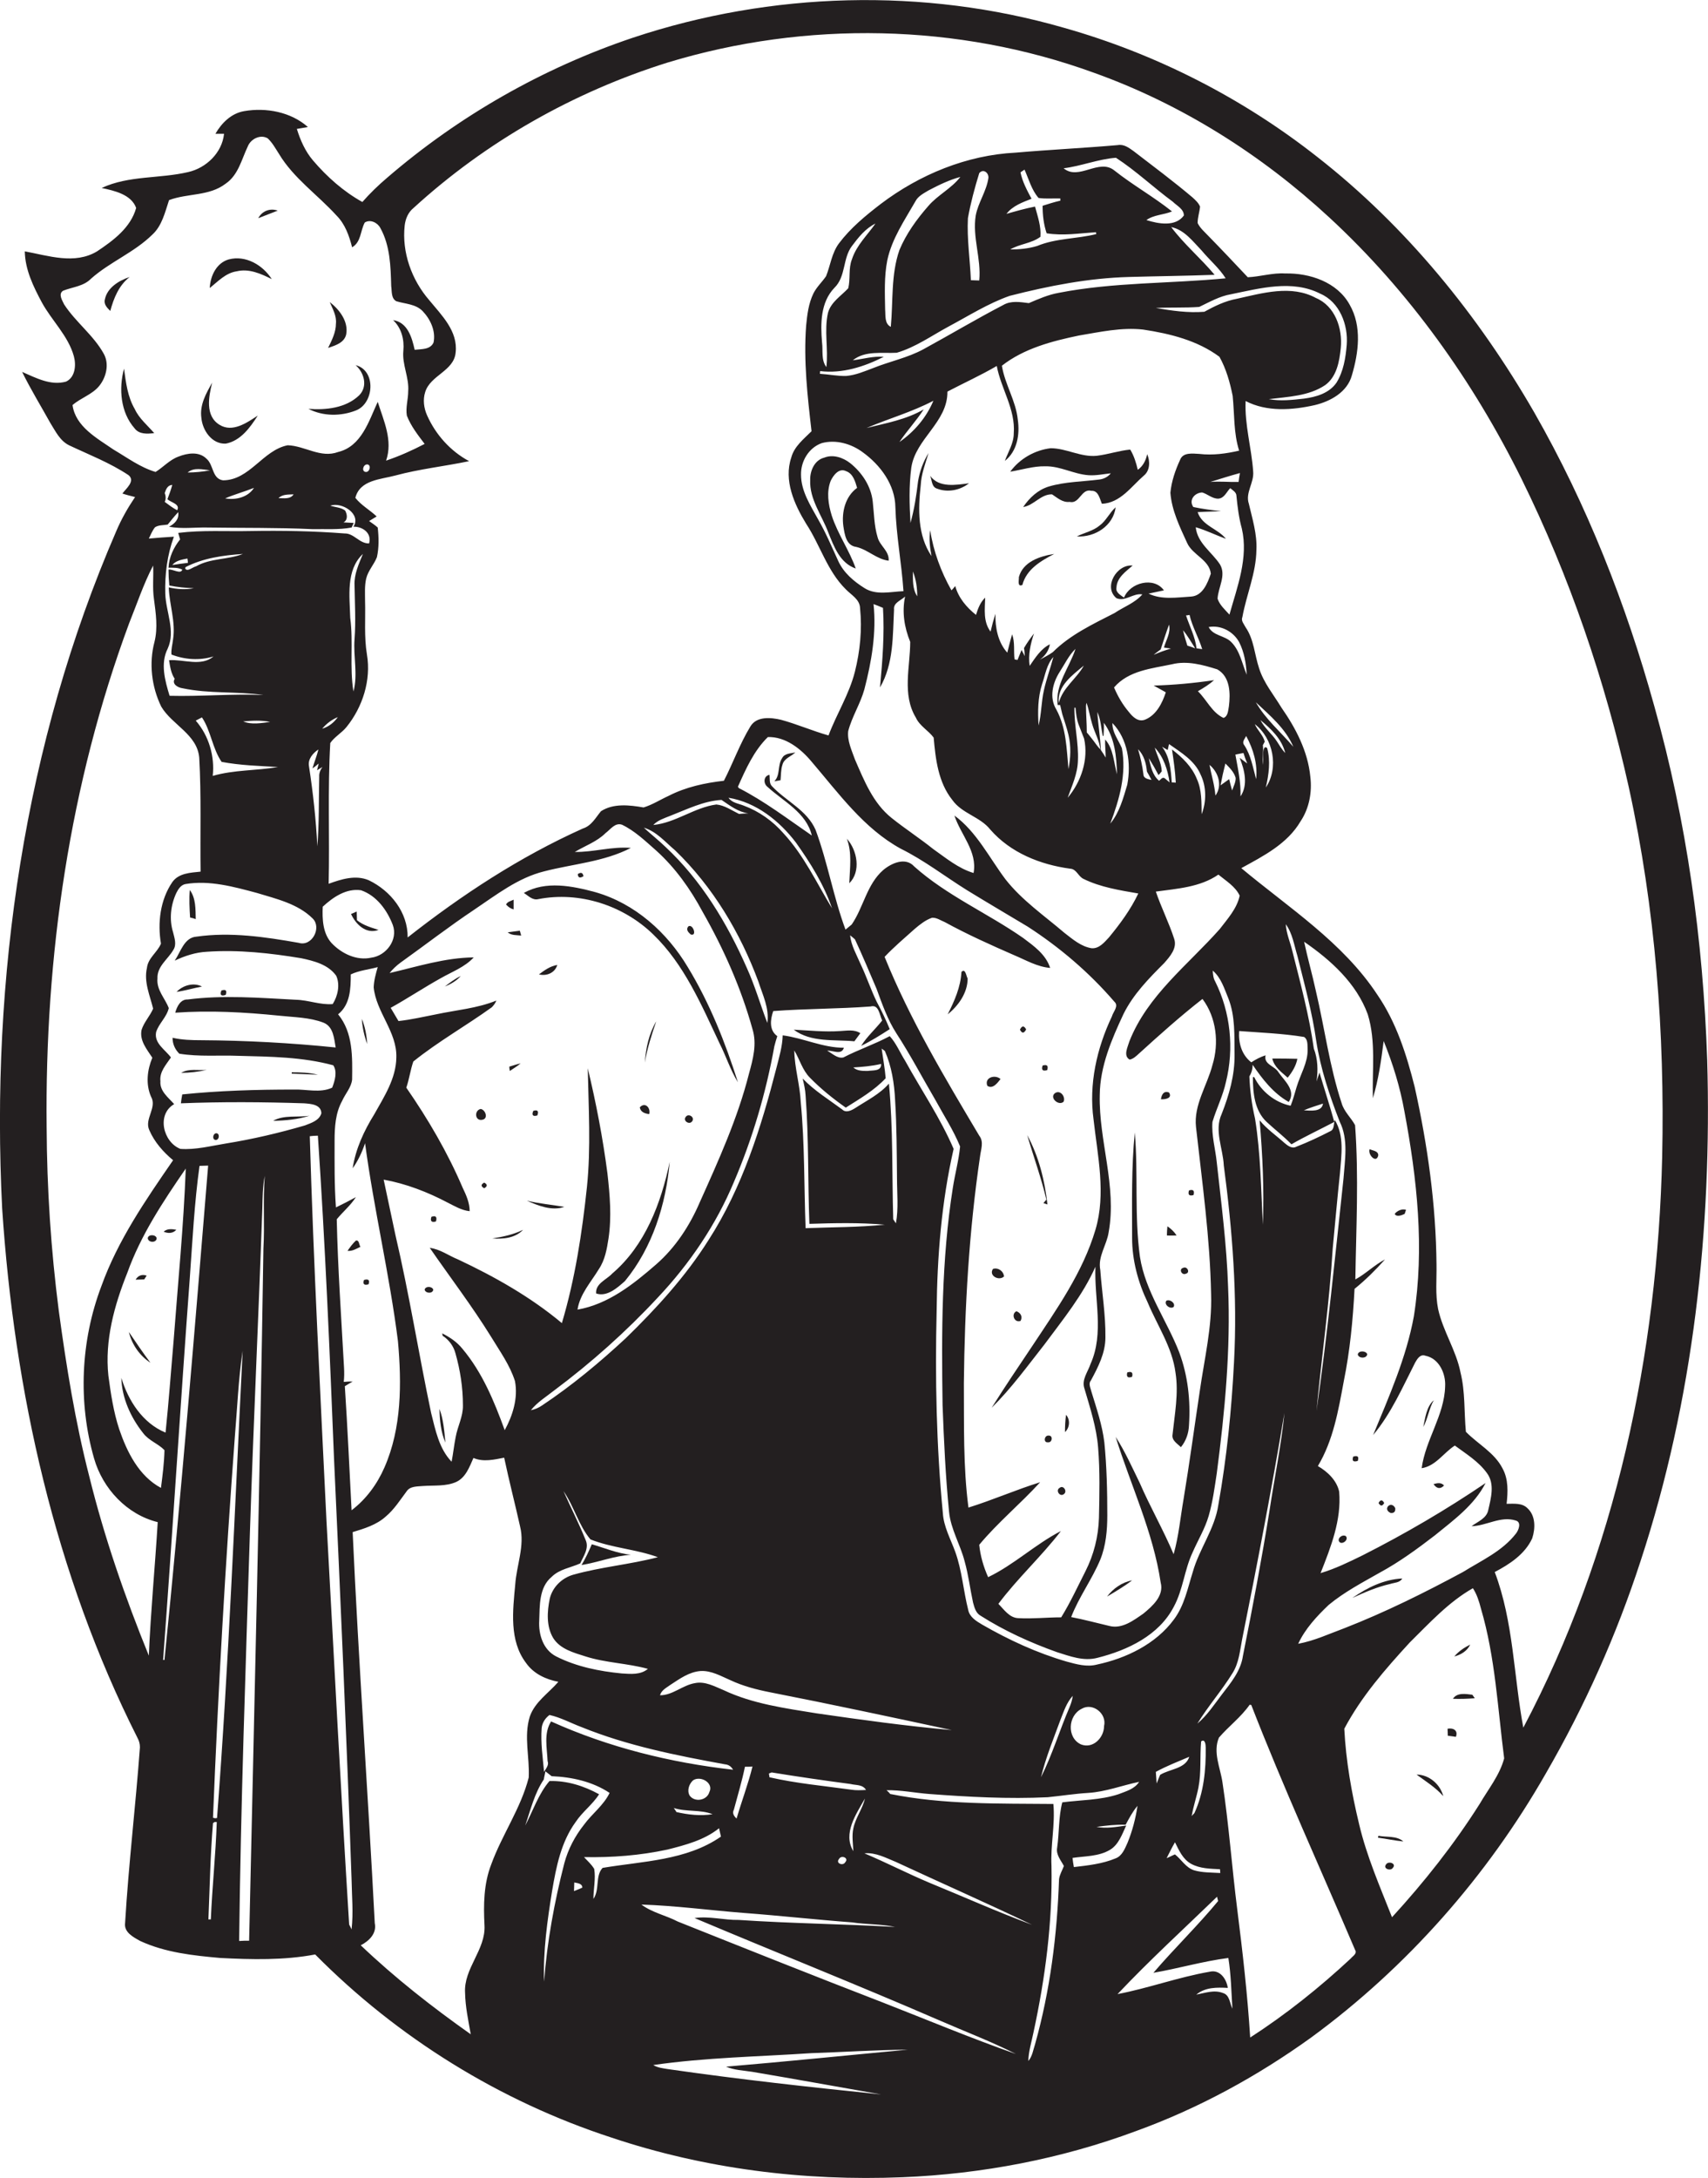 <?xml version="1.0" encoding="utf-8"?>
<!-- Generator: Adobe Illustrator 19.2.0, SVG Export Plug-In . SVG Version: 6.00 Build 0)  -->
<svg version="1.1" id="Layer_1" xmlns="http://www.w3.org/2000/svg" xmlns:xlink="http://www.w3.org/1999/xlink" x="0px" y="0px"
	 viewBox="0 0 633.5 807.6" enable-background="new 0 0 633.5 807.6" xml:space="preserve">
<g>
	<path fill="#231F20" d="M633.2,393c-1.5-44.3-7.6-88.5-19.6-131.1c-10.5-37.9-25-74.8-44.5-108.9c-20.8-36.1-47.6-69.1-80.5-94.8
		c-27.8-21.9-60-38.3-94-47.9C342.6-4.7,286-3.1,234.7,14c-33.3,11.2-64.4,28.9-91.1,51.9c-3.3,2.8-6.4,5.8-9.2,9
		c-7-3.9-13.1-9.3-18.3-15.4c-2.9-3.4-4.7-7.5-6-11.7c1.4-0.2,2.8-0.5,4.1-0.7c-6.3-5.6-15.5-7.3-23.6-5.9
		c-4.8,0.8-8.4,4.4-10.7,8.4c1.1,0,2.1,0,3.2,0c-0.7,7-6.6,12.7-13.3,14.2c-10.6,2.5-22,1.2-32.1,5.9c4.7,1,11,2.4,12.8,7.4
		c-2,7.3-8.5,12.1-14.5,16.1c-8.3,5-18.1,1.6-26.8,0c0.1,6.8,3.2,13.1,6.3,18.9c3.7,6.8,9.8,12.4,11.9,20c0.9,3.3,0.5,7.8-2.9,9.4
		c-5.7,1.6-11.2-1.4-16.3-3.6c3.2,6.5,7,12.7,10.5,19c1.9,3,3.5,6.5,6.9,8.2c7.4,3.5,15.2,6.5,22.1,11.1c2.6,2.2-1,5-2.3,6.8
		c1.5,0.5,3.1,0.9,4.7,1.3c-2.7,4-5.1,8.2-7,12.7C9,275.7-3.5,362.7,0.8,448.1C5.3,515.8,20.3,583.6,51,644.4
		c0.6,1.1,0.9,2.2,0.9,3.5c-1.6,21.7-4.2,43.3-5.5,65.1c-0.5,3.5,3.1,5.3,5.6,6.7c9.3,4.3,19.6,5.4,29.7,6.3
		c11.7,0.6,23.6,0.9,35.2-1.3c30.6,30.9,68.5,54.4,109.9,67.9c34.6,11.6,71.5,16.2,107.9,14.7c29.5-1.2,58.9-6.8,86.6-17.1
		c23.2-8.4,45-20.3,65-34.7c35.5-26,65.3-59.8,87.1-98c14.4-24.9,26.2-51.3,35.1-78.7C628.1,519.2,635,455.7,633.2,393z M42.1,166.7
		c-6.1-4.2-14.1-8.5-15.2-16.5c3.1-2.7,7.3-3.9,9.9-7.1c2.6-3.2,3.8-8.1,1.7-11.9c-3.8-6.9-10.4-11.7-14.7-18.3
		c-0.7-1.5-2.3-3.9-0.4-5.1c3.5-1.4,7.6-1.6,10.4-4.5c7-6.2,16-9.7,22.7-16.3c3.6-3.3,4.7-8.3,6.2-12.8c6.9-2.6,14.9-1.4,21-6.1
		c4.7-3.2,5.9-9,8.2-13.8c1.1-2.8,4.7-4.6,7.4-3c1.8,1.7,2.9,3.8,4.2,5.8c5.4,9,14.3,15.1,21.3,22.8c3.2,3.2,4.7,7.5,5.8,11.8
		c3.4-2,3-6.1,4.7-9.2c2.1-1.3,4.8,0.1,5.8,2.1c3.6,6.5,3.8,14.2,4,21.5c0.3,1.9-0.1,4.5,1.9,5.6c3.3,1,7.1,1,9.7,3.6
		c2.9,3,5,7.4,4.1,11.7c-1.2,2.7-4.5,2.4-7,2.7c-1-4.5-2.6-10.2-8-11c3.1,2.9,4.2,7.2,3.8,11.4c-0.5,5.1,2.2,9.9,1.8,15
		c0,3-1,6-0.5,9c1.5,3.9,4.1,7.2,6.6,10.5c-4.6,2.4-9.3,4.5-14.3,6.2c2.6-7.5-0.9-14.8-3.1-21.8c-3.3,7.1-6,16.5-14.7,18.6
		c-6.5,2.4-12.3-2.3-18.7-2.5c-9.2,1.8-14.1,13-24,13c-4.1-0.6-3.4-5.7-6.1-8c-2.8-2.8-7.1-2.1-10.4-0.8c-3.3,1.2-5.6,3.9-8.5,5.7
		C52,173.3,47.2,169.7,42.1,166.7z M135.8,175c-1.8,0-1.2-2.7,0.3-2.8C137.8,172.2,137.2,175,135.8,175z M136.9,201.5
		c-3.6,0.1-5.6-3.8-9.1-3.7c-11.6-0.9-23.3-1.1-34.9-0.9c-8.9,0.2-17.9-0.4-26.8,0.7c0.2,0.6,0.5,1.8,0.7,2.4
		c-2.4,3-4.1,6.6-4.3,10.5c1.7,0,3.5-0.1,5.1,0.7c-0.5,1.9-3.6-0.3-5.1,0c0,2,0.1,3.9,0.3,5.9c3,0.6,6,0.9,9.1,1
		c-3,0.6-6.2,0.4-9.3-0.3c0.2,6.4,2.6,12.7,1.6,19.2c-0.2,1.9-0.8,3.8-0.6,5.7c4.9,1.9,10.5,2.3,15.6,0.7c-4.6,3.9-11.1,1-16.5,1.4
		c0.4,2.4,0.7,4.8,2.1,6.9c-1.2,2,1.3,3.3,2.9,3.5c9.9,2.1,20.1,1.1,30,2.5c-11.6-0.5-23.2,0.6-34.8,0.3c-1.7-5.6-3.5-12-0.7-17.5
		c3-6.6-0.7-13.6-0.9-20.4c-0.2-7.1,0.7-14.3,3.2-21.1c-3.1,0.2-6.2,0.4-9.3,0.7c0.7-1.4,1.3-3,2.3-4.2c1.4-0.9,3.2-0.7,4.7-1
		c1.3-1.6,2.5-3.1,3.9-4.6c0.4,2.6-1.3,4.3-3.4,5.4c4.7,0.9,9.5,0.2,14.2,0.3c13,0.2,26,0,39,0.6c4.8-0.1,9.7,0.3,14.5-0.6l0.8-1.7
		c-1.3-0.1-2.5-0.1-3.8-0.2c1.7-0.9,1.4-3,0.6-4.4c-1.6-1.2-3.7-1.2-5.5-1.8c4.3-1.5,11.6,3.1,8.6,7.8
		C134.4,195.2,138,197.6,136.9,201.5z M131.5,237c-0.5,6.5,1.3,13-0.4,19.4c-1.5-9,0-18.3-1.2-27.3c-0.2-7.9-1.7-17.7,4.7-23.7
		c-1.5,3.7-3.3,7.5-3.1,11.6C131.6,223.6,132,230.3,131.5,237z M213.2,315.9c3.8-2.3,8.2-3.8,11.4-7c1.8-1.3,3.5-4,6.1-3.1
		c4.8,2.3,8.7,6.1,12.7,9.6c7.1,6.4,12.7,14.3,17.2,22.7c7.8,13.7,14.3,28.3,18.5,43.5c1.7,5.5,0.2,11.1-1.3,16.5
		c-4.2,16.6-11.3,32.2-18.3,47.8c-3.7,8.6-9,16.7-16.1,22.9c-8.5,7.4-17.8,14.8-29.2,16.8c0.9-5.8,5-10.2,7.9-15
		c2.3-3.4,3-7.5,3.6-11.4c1.2-8,0.5-16.1-0.4-24.1c-1.7-13.1-4.2-26.1-7.3-39c0.3,14.7,1.2,29.4-0.3,44c-1.8,17-4.4,34.1-9.3,50.5
		c-11.6-9.7-24.9-17.2-38.5-23.6c-3.5-1.4-6.6-3.8-10.5-4.3c7.6,11,15.7,21.6,22.7,32.9c3.2,5.3,7,10.5,8.9,16.5
		c1.2,6.3-0.8,12.7-3.8,18.2c-3.9-10.7-8.3-21.4-15.7-30.2c-2-2.5-4.7-4.3-7.5-5.7c0.1,0.2,0.1,0.7,0.2,0.9c2.3,1.5,4,3.8,4.7,6.4
		c1.8,6.3,2.8,12.8,2.8,19.4c0.1,4.1-2,7.8-2.7,11.8c-0.6,3-0.9,6-1.5,9.1c-4.7-4.9-6-11.8-7.6-18.1c-4.6-21.9-8.1-44-13.2-65.8
		c-1.5-6.9-2.9-13.8-4.4-20.7c8.3,1.5,16.3,4.6,23.7,8.5c2.6,1.3,5.2,2.9,8.2,3.2c0-3.1-1.3-6-2.6-8.7
		c-5.6-13.1-12.8-25.4-20.9-37.1c1.1-3.2,1.5-6.5,2.6-9.7c9.2-7.4,19.5-13.2,29.1-20.1c0.7-0.7,1.3-1.5,1.7-2.5
		c-7.1,2.9-14.8,3.5-22.3,5.1c-4.7,0.9-9.3,2-14,2.5c-1-1.6-1.9-3.3-2.9-4.9c6.3-3.5,12.3-7.5,18.6-11c4.2-2.4,8.9-4.1,12.2-7.7
		c-10.6,0.1-20.9,3.4-31.2,5.8c1.2-1.5,2.6-2.8,4.1-3.9c9.1-6.5,18-13.4,27.3-19.6c8.2-5.5,16.2-11.8,25.9-14.2
		c10.8-2.8,22.1-3.5,32.2-8.7C227,313.8,220.2,316,213.2,315.9z M306.5,136.1c-2-2.6-1.2-6.1-1.6-9.1c-0.6-7-0.6-14.9,4.6-20.3
		c4.3-4.2,3-10.9,6.5-15.5c2.4-3.2,5-6.5,8.7-8.3c-3,4.3-7,8-8.7,13.2c-1.4,3.5-0.5,7.3-1.4,10.8c-2.7,2.9-6.4,5.1-7.5,9.1
		C305.6,122.6,307.3,129.4,306.5,136.1z M327.8,132.3c-3.9-0.3-7.6,0.8-11.5,1.3c4.6-3.7,10.9-2.5,16.3-2.8c6.9-2,12.9-6.3,19.2-9.7
		c7.5-4,14.7-8.6,22.7-11.4c14.5-3.7,29.3-6.6,44.3-7c10.6-0.3,21.1-0.4,31.7-0.8c-5.1-6.1-11.3-11.3-16.1-17.7
		c4.9,1,8,5.3,11.3,8.7c2.9,3.5,6.5,6.5,8.9,10.3c-20.7,2-41.6,1.4-62,5.4c-3.9,0.7-7.5,2.3-11,3.8c-3.2-0.4-6.6-1-9.5,0.7
		c-10,5.2-19.7,11-29.6,16.4c-5.9,3.2-12.5,4.5-18.7,7c-3.2,1.2-6.4,2.6-9.9,2.9c-3.3,0.1-6.5-0.6-9.8-0.8l0.1-1
		C312.4,138.6,320.5,136,327.8,132.3z M329.1,96.5c1.7-8,6.4-14.8,10.4-21.8c1-2,3.1-3,4.9-4.1c3.8-2,7.7-3.9,11.8-5
		c-3.3,4.3-8.4,6.7-11.9,10.8c-4.3,4.9-8.2,10.3-10.7,16.3c-3.2,9.2-2.3,19-3.2,28.5c-2.4-1.2-1.9-4.2-2.1-6.4
		C328.2,108.8,327.9,102.6,329.1,96.5z M363.2,104c-0.8,0-2.4-0.1-3.1-0.1c-0.3-7.6-1.5-15.3-1.1-23c1-5.6,2.5-11.2,4.2-16.7
		c1.5-1.8,3.6-0.1,3.4,1.8c-0.7,4.9-3.8,9.1-4.7,13.9C360.6,88,364,95.9,363.2,104z M378.5,63.9c0.4-0.3,1.1-0.7,1.5-1
		c1.6,3.6,2.6,7.5,5.2,10.5c2.7,0.4,5.4,0.1,8.1,0.2v0.8c-2.2,0.5-4.4,1.2-6.6,1.9c0,3.5,0.4,6.9,1.5,10.2c6.1,1,12.2,0,18.3-0.4
		l0.1,0.7c-7.2,1.8-14.9,1.5-21.9,4.4c-3.3,1-6.7,1.3-10,1.3c3.5-2.1,7.9-2.2,11.2-4.7c0.3-3.8-1-7.5-2-11.2
		c-3.6,0.7-7.1,1.7-10.6,2.7c2.3-3,6-4.3,9.3-5.6C381,70.7,379.2,67.4,378.5,63.9z M413.3,63.2c-5.7-4.6-13.2,3.9-18.8-0.8
		c6.5-0.8,12.8-3.4,19.4-3.9c7.4,4.8,13.9,11,21.1,16.3c1.5,1.5,4.1,2.7,4.1,5.1c-3.1,4.3-9.5,3.1-13.9,1.7c2.8-2,6.4-1.9,9.5-3.2
		C427.8,72.9,420.1,68.6,413.3,63.2z M488.1,110.5c-9.2-5-19.9-1.8-29.4,0.3c-4.3,0.8-8.2,2.7-12,4.8c-6,0.5-12.1-0.4-18-1.4
		c5.4-0.3,10.8,0,16.1-0.4c3.8-1.8,7.6-4,11.8-4.7c10.8-2.2,22.7-5.5,33.1-0.2c7.2,3.1,10.4,11.6,9.8,19c-0.4,4.8-1.2,9.8-3.8,14
		c-2.7,3.9-7.5,5.3-12,5.9c-4.4,0.5-8.8,1-13.1,0.2c7.1-0.9,14.8-1.1,20.9-5.2c4.3-3.1,5.3-8.8,5.8-13.8
		C498,121.8,495.2,113.5,488.1,110.5z M465.8,260.4c5.2,4.9,11,9.7,13.9,16.5C475,271.4,469.4,266.7,465.8,260.4z M476.7,279.2
		c-1.3-1.3-2.1-2.8-3.1-4.3c-1.8-2.8-4.6-4.9-6.1-7.9C471.5,270.3,475.4,274,476.7,279.2z M469.5,292c1.1-4.8,1.8-9.8,0.5-14.6
		c-1.4-1.3-1.5,1.6-1.5,2.4c0,1.3,0,2.6-0.1,3.8c-0.3-2.4,0.3-4.9,0-7.3c0.2-0.3,0.5-1,0.7-1.3c-0.6-2.4-2.7-4.2-3.7-6.5
		C472.3,273.8,474.4,284.7,469.5,292z M465.9,288.9c-1.2-4.3-1.9-8.8-4.4-12.6c-1-1.2,0.2-2.3,0.7-3.4
		C464.9,277.8,466.5,283.4,465.9,288.9z M460.1,295.3c0.2-5.3-1-10.4-1.9-15.5c1-0.2,2-0.4,3-0.6c0.3,1,1,3,1.4,3.9
		c-0.7-0.5-2.1-1.6-2.8-2.1C461.6,285.5,463,291,460.1,295.3z M480.9,403.1c-0.7,2.3-1.3,4.7-2.2,6.9c-5.8-1.2-10.9-5.3-13.5-10.6
		l-0.5,0c0,5.8,0.6,12.4,5.1,16.6c3,2.8,6.3,5.3,9.2,8.3c5.2-3,10.6-5.5,15.9-8.3c-1.7-6.1-3.7-12.2-5.5-18.3
		c-0.3,0.8-0.8,2.4-1.1,3.3c0.6-4.1,0.5-8.3-1-12.2c-1.7-12.1-4.9-24-7.9-35.9c-0.8-3.4-2.3-6.7-2.5-10.2c2.5,3.4,3.1,7.8,4.3,11.7
		c2.6,10.5,5.5,20.9,7,31.6c1.6,10.3,4.9,20.2,8.7,29.9c3.3,6.6,1.9,14.2,1.4,21.2c-3.1,28.7-5.9,57.4-10,86c1.9-20.1,4.8-40,6-60.1
		c0.9-9.3,1.7-18.7,2.7-28c0.5-6.6,1.7-13.7-1.9-19.7c-0.5,1.3-0.1,3.4-1.6,4.1c-4.1,2.1-8.3,4.1-12.7,5.8c-1.7,0.9-3.3-0.5-4.5-1.5
		c-3-2.7-6.5-5.1-9.1-8.3c1.1,12.9,1.7,25.8,1.2,38.7c-0.7-13.1-0.8-26.3-2.9-39.3c-1.2-5.2-1.9-10.4-2.1-15.7
		c0.8-1.3,1.2-2.7,1.2-4.3c3.6,5.3,7.7,10.6,13.4,13.8c2.8-4.3-1.6-7.8-3.8-11c-1.4-2.4-5.6-2.9-4.8-6.3c-1.9,0.6-3.6,1.5-5.3,2.6
		c-3.6-2.8-4.8-7.2-4.5-11.6c8,0.6,16.1,0.9,24.1,2.2c1.5,1,1.2,3.1,1.3,4.7C485.1,394,482.3,398.4,480.9,403.1z M490.7,409.2
		c-0.4,3.2-4.7,2.6-7.1,2.5C485.9,410.7,488.3,410,490.7,409.2z M509.2,407.2c2.1-6.9,3.1-14.1,4-21.2c3.4,8.4,6.1,17.1,7.7,26.1
		c4.7,25,7.5,50.7,3.5,76c-2.8,15.3-9.2,29.7-15.1,44c6.7-8,10.9-17.7,15.6-26.9c0.8-1.4,1.9-3.2,3.8-2.5c5.1,1,7.6,6.7,7.3,11.4
		c-0.3,10.7-7.3,19.8-8.7,30.3c5.2-0.8,8.1-5.7,12.3-8.4c4.2,3.1,8.8,5.9,11.9,10.2c3,4,1.5,9.3,0.5,13.7c-0.6,3.1-3.9,4.3-6.2,6
		c5.5-0.1,10.8-3.9,16.4-2.1c2.2,0.6,1.1,3.5,0.1,4.8c-5.1,6.6-12.8,10-19.7,14.3c-14.3,7.7-28.8,14.9-43.9,20.8
		c-5.7,2.1-11.2,4.7-17.2,5.8c2.6-5.6,6.9-10.2,11.3-14.4c5.8-4.8,12.5-8.3,19-12c7.2-3.9,13.9-8.8,20.4-13.8
		c7-5.7,14.6-11.2,18.8-19.4c-14.6,9.9-29.8,18.8-45.6,26.8c-5.1,2.5-10.2,5-15.6,6.6c3.8-9.6,7.8-19.7,6.9-30.2
		c-0.9-4.2-4.3-7.4-7.9-9.5c5.7-9.5,7.6-20.6,9.6-31.4c2.3-11.3,3.4-22.8,4-34.3c4.1-3.3,7.8-7,11.3-10.9c-3.9,2-7.1,5.3-11,7.4
		c0.3-19.1,1.3-38.2-0.1-57.2c-1.5-2.8-4.1-5-5-8.2c-4.5-13.6-6.3-27.9-9.6-41.8c-1.3-6-3-11.9-4.3-18c9.9,6.8,19.4,15.4,23.6,26.9
		C510.4,386.1,508.9,396.8,509.2,407.2z M401.2,633.6c4.1-2.4,9.4,1.8,8.3,6.4c0,4.3-4.1,8.6-8.6,6.8
		C395.6,644.3,396.1,636.1,401.2,633.6z M396.7,633c-3.7,8.6-6.4,17.6-10.6,26c1.8-7.4,4.7-14.4,7.3-21.5c1.2-3,2.2-6.2,4.5-8.7
		C397.7,630.2,397.3,631.6,396.7,633z M406.9,617.2c-3.8,1-7.6-0.1-11.3-1.1c-11-3.2-21.4-8-31.3-13.7c-2.2-1.3-4.7-2.8-5.2-5.5
		c-1.8-7.1-2.3-14.6-4.8-21.5c-1.7-4.7-4.3-9.3-4.6-14.4c-2.4-24.9-2.9-50-2.3-74.9c0.2-20.2,1.8-40.4,6.3-60.1
		c-4.9-11.4-12-21.8-18-32.7c-1.9-3-3.3-6.5-5.7-9.1c-5.6,3-11.6,5-17.2,7.9c-2.2,0.5-4.1-1.5-6-2.5c2.1-0.2,5.3,1.8,6.2-1.1
		c-7.9,0-15-3.6-22.7-4.6c-0.1,4.1-1.3,8-2.3,12c-5.7,22.2-12.7,44.5-25.2,63.9c-8.5,13.5-19.3,25.3-30.7,36.4
		c-9.7,9-19.9,17.5-31,24.9c-1.3,0.9-2.7,1.5-4.2,1.8c2.4-3,5.7-5,8.6-7.3c13.8-10.3,26.8-21.9,38.5-34.5
		c11.8-12.5,21.6-27,28.2-42.8c6.9-16.1,11.9-33.1,15-50.3c0.3-1.3,0.7-2.5,1.1-3.8c-3.1-2.2-2.6-6.2-1.5-9.3
		c12-0.9,24.1-0.8,36.1-1.7c3.1-0.9,3.3,3.2,4.3,5.2c-2.5,3.2-5.6,5.9-7.8,9.4c3.7-1.8,7.2-4,10.6-6.2c-1.4-3.4-3-6.8-4.8-10.1
		c-2.2-4.5-3.8-9.4-6-14c-1.5-3.5-3.5-6.9-3.9-10.7c0.5,0.4,1.4,1.1,1.8,1.5c2.8,6,5.4,12.2,8,18.3c2.1,5.7,4.1,11.5,7.4,16.6
		c5.2,8,9.6,16.4,14.4,24.6c3.1,5.7,6.7,11.2,9.2,17.3c-0.5,5.2-1.9,10.2-2.7,15.4c-4.2,26.6-4.2,53.6-3.8,80.5
		c0.5,13.2,1.1,26.4,2.4,39.5c0.6,6.5,4.2,12.2,5.8,18.5c1.4,5,2,10.1,3.1,15.2c0.5,1.8,1,3.9,2.8,4.9c8.8,5.6,18.5,10,28.3,13.5
		c4.8,1.5,9.9,3.5,15.1,2.1c11.1-2.8,22.8-8.3,28.3-19c3.4-6.3,3.9-13.6,6.9-20c2-4.6,4.6-8.8,6-13.6c1.5-5.2,2.2-10.5,3-15.8
		c3-22.9,5.2-46,4.2-69.1c-0.5-15.5-2.5-30.8-4.2-46.2c-0.5-5-2-10-1.6-15c1.5-5,3.9-9.7,5-14.8c3.1-12.4,1.7-25.9-4-37.3
		c-0.7-1.2-0.8-2.6-0.9-4c3.1,2.6,4.3,6.7,5.8,10.3c2.6,6.6,2.2,13.9,2.3,20.8c0.1,7.6-2,15-4.8,22.1c-2.8,6.1,0.5,12.7,0.8,19
		c3.2,24.1,5.1,48.5,3.8,72.9c-0.9,17.7-2.7,35.5-5.8,52.9c-1.3,9-7.1,16.4-9.5,25c-1.9,6-3.1,12.4-7,17.6
		C428.7,609.6,417.7,614.9,406.9,617.2z M316.5,686.4c-4-6.6,1.1-13.8,4.3-19.5c-0.9,3.9-3.5,7.1-4.3,11.1
		C315.9,680.7,316.4,683.6,316.5,686.4z M285.4,659l-0.2-1.4l1-0.4c9.8,1.6,19.5,3,29.3,4.3c1.9,0.5,4.5,0.1,5.7,2.2
		c-1.8,0.1-3.7,0.2-5.5-0.1C305.7,662.2,295.4,661.3,285.4,659z M313.5,690.5c-0.8,1.5-3.7,0.4-2.3-1.2
		C312,687.7,315,688.9,313.5,690.5z M332.3,690.4c16.8,7.8,33.8,15.3,50.5,23.3c-12.9-4.8-25.4-10.4-38.1-15.6
		c-8.1-3.4-16-7.5-24.1-10.9C324.8,686.8,328.6,688.9,332.3,690.4z M302.9,635.3c-11.7-1.9-23.7-3.5-34.5-8.6
		c-3.4-1.4-6.9-3.4-10.7-2.6c-4.6,0.8-8.2,4.5-12.9,4.5c0.5-1.9,2.4-2.8,3.9-3.9c3.4-2.2,6.9-4.8,11.2-5.1c4-0.2,7.5,1.9,11,3.4
		c4.7,2.2,9.7,3.5,14.8,4.5c22.5,4.4,44.9,9.2,67.3,14C336.1,640,319.5,637.7,302.9,635.3z M279.1,655c-1.6,6.5-4,12.8-5.9,19.3
		c-1-0.9-1.7-2-1-3.3c1.4-5.3,3-10.5,4.1-15.9C277,655.1,278.4,655.1,279.1,655z M264.3,672.7c-4.5,0.7-9,0.2-13.4-0.8
		c-0.2-0.4-0.7-1.1-1-1.5C254.6,671.9,259.8,670.9,264.3,672.7z M257.1,660.1c2.8-1.8,7.7,1,6,4.4c-0.9,3.1-5.4,3.9-7.3,1.3
		C254.7,663.9,255.6,661.4,257.1,660.1z M204.4,638.3c-2.8,4.4-1.5,9.8-1.3,14.7c0.6,1.5-0.6,2.7-1.3,4c-0.5-5.4-1.3-10.8-0.9-16.2
		c0.2-2,1.3-3.7,2.9-4.9c4.1,0.9,7.9,3,11.9,4.5c17,6.9,35.1,10.5,53.2,13.8c1.3,0.1,2.3,0.8,3,2
		C248.7,653.6,225.7,647.9,204.4,638.3z M217.2,571c-2.5-6.2-5.5-12-8.2-18.1c3.9,5.6,5.6,12.7,10,17.9c8,3.2,16.9,3.6,25,6.6
		c-10.3,2.7-21.1,3.6-31.4,6.5c-4.2,1.2-7.7,4.6-8.7,8.9c-1,4.8-1.3,10.3,1.3,14.6c2.6,4.1,7.6,5.4,12,6.8
		c7.5,2.4,15.5,2.5,23.1,4.6c-2.7,2.3-6.4,1.9-9.7,1.7c-8.3-0.8-16.8-2.5-24.3-6.3c-4.9-2.5-6.6-8.2-6.3-13.3
		c0.2-5.6-0.1-12.3,4.6-16.2c2.9-2.9,7.1-3.4,10.6-5C216.4,577,218.6,574.1,217.2,571z M328.5,399.8c-0.3-3.7-1-7.4-1.5-11
		c0.3,0.2,0.9,0.7,1.2,0.9c2.5,5.7,3.5,12,3.8,18.3c0.6,9.7,0.6,19.3,0.7,29c0,5.5,0.6,11.1-0.4,16.6c-0.3-0.4-0.7-1.1-1-1.5
		c-0.5-16.8,0-33.6-1.6-50.3c-3.4,3.9-8.1,6.2-12.4,9c-1.4,0.9-3.5,2-4.9,0.6c-5-3.7-10.4-7-14.7-11.5c0.5,2.1,1,4.2,1.1,6.4
		c1.2,15.8,0.8,31.7,1.4,47.5c9.3-0.3,18.6-0.5,27.9,0.3c-9.7,1-19.5,0.9-29.3,1.3c-0.6-15.5-0.3-31.2-1.8-46.7
		c-0.3-6.5-2.3-12.7-2.4-19.2c2,3.3,3,7.3,5.8,10.1c4,4.1,8.6,7.8,13.3,11.1C318.9,407.4,324.3,404.3,328.5,399.8z M316.5,395.8
		c3.4-0.2,6.9-0.5,10.3-1.3c0.2,2.8-3.1,2.3-5,2.6C319.9,397.1,317.9,397.1,316.5,395.8z M409.6,534.8c-0.8-6.5-2.9-12.6-4.8-18.8
		c-0.3-1.4-1.2-2.9-0.2-4.1c2.7-5,5.4-10.2,5.4-16c0.1-8.4-1.3-16.7-1.9-25c-1-5,2.4-9.2,3.1-14c3.1-17.1-3.7-33.9-3.3-50.9
		c0.1-10.6,4.4-20.6,8.8-30c3.6-7.3,9.4-13.2,15.1-18.9c2.1-2.4,4.9-5.5,3.7-9c-1.9-5.9-4.8-11.6-6.8-17.5
		c7.9-1.1,16.4-1.6,23.2-6.3c2.8,2.3,6.3,4.4,7.9,7.8c-1,4.8-4.5,8.6-7.4,12.4c-11.8,13.3-26.8,24.6-33.5,41.6
		c-0.6,2.1-2.4,5.4,0.1,6.8c1.4-0.3,2.4-1.3,3.4-2.2c7.7-7,15.4-13.9,23.6-20.3c5.2,6.9,6.2,16.4,3.7,24.5c-2,7.7-7,14.8-6.1,23
		c2.3,20.6,5.2,41.2,5.6,62c0.4,12.1-2.5,24-4.2,35.9c-2,13.3-3.8,26.7-6,40c-1.2,6.9-1.8,13.8-3.7,20.5c-3.8-9-8.7-17.5-12.6-26.5
		c-2.8-5.7-5.4-11.6-8.9-17c5.6,18,13.9,35.2,16.7,54c1.3,4.9-3,8.7-6.4,11.5c-3.6,2.5-7.9,5.8-12.6,4.6c-4.7-1.1-9.5-2.4-14.2-3.3
		c2.9-7.5,7.7-13.9,10.8-21.3c2.1-5.2,2.6-10.9,2.6-16.4C410.7,552.9,410.5,543.8,409.6,534.8z M410.1,280.9
		c-0.4-0.7-1.3-2.1-1.8-2.8c-0.2-4.7-1-9.4-1.3-14.1c1.3,2.8,1.4,5.9,2,8.9l0.3-0.1c0.1-1.6,0.2-3.2,0.1-4.8
		c4.1,5.5,4.7,12.4,4.9,19.1c-1.2-4.3-1.3-9.5-4.4-12.9C409.8,276.4,410.1,278.6,410.1,280.9z M393,249.2c1.9-2.9,3.4-6.2,5.9-8.6
		c-2.2,6.9-7.6,13.2-6.6,20.8l0.9,0c0.2,0.8,0.6,2.6,0.8,3.4c0.8,2.6,1.7,5.1,2.3,7.7c1,4.2,0.8,8.5,0,12.7
		c-0.7-7.5-0.8-15.3-4.5-22.1C389.1,258.7,390.4,253.3,393,249.2z M387.2,255.9c-1,4.3-0.9,8.8-2,13.1c-0.3-5.1-0.3-10.3,1.3-15.3
		c1.2-3.5,1.7-7.3,4.2-10.1C389.6,247.8,388.1,251.8,387.2,255.9z M402,246.8c-2.7,4.9-7.9,8.2-9.3,13.9
		C392,254.4,397.8,250.3,402,246.8z M399.8,282c0.3-6.6-1.4-13-1.3-19.6c0.1,0,0.3,0,0.4,0c0.2,2,0.4,4.1,1.1,6.1
		c0.7,1.8,1.4,3.6,2.1,5.4c1.7,7.7-1.1,16-6.1,21.9C397.6,291.3,399.7,286.9,399.8,282z M390.5,241.8c-1.5,1.1-3.2,1.9-4.8,2.8
		c1.9-1.4,3.3-3.3,3.7-5.7c-3.4,1.7-5.4,5-7.5,8c-0.6-4.1,0.3-8.1,1.6-12c-1.3,1.7-2.6,3.5-3.7,5.4c0.2,1,0.2,2,0.3,3
		c-0.4-0.8-0.8-1.5-1.2-2.3c-0.4,0.9-1.1,2.8-1.5,3.7l-1.1-0.2c-0.4-3.1,0.2-6.3-0.9-9.3c-0.7,2.3-1.2,4.5-1.8,6.8
		c-3.5-3.9-4.5-9.3-4.4-14.4c-0.7,2.2-1.3,4.4-1.8,6.6c-2.8-3.7-2.1-8.3-2-12.6c-1.8,1.7-2.7,4.1-3.4,6.4c-3.5-2.8-6.5-6.3-7.7-10.7
		c-0.3,0.4-1,1.2-1.4,1.6c-3.9-6.9-6.7-14.5-7.9-22.3c-0.5,3.2-0.1,6.4,0.5,9.6c-5.2-7.7-5-17.4-4-26.3c0.2-4.1,1.7-8,2.9-11.9
		c-2,3.2-3.3,6.8-3.9,10.5c-0.6,5.1-1.4,10.4-2.8,15.4c-0.4-6.8-0.6-13.7,0.3-20.5c1.6-10.8,13.5-16.8,13.4-28.2
		c6.1-3.2,12.3-6,18.3-9.5c1.6,8.5,7,16.1,6.3,25c0,3.7-2.1,6.9-3.3,10.2c4.6-3.6,5.6-9.8,4.8-15.3c-0.7-7-4.8-13.1-5.9-20
		c8.2-6.4,18.5-9.1,28.6-11.2c7.8-1.3,15.8-3.1,23.8-2.2c9.9,1.5,20.1,4,28.3,10.1c2.5,4.5,3.9,9.5,4.9,14.5
		c0.7,6.8,0.3,13.7,2.4,20.3c-4.8,1.1-9.8,1.8-14.8,1.2c-2.4-0.1-6-0.7-7.1,2.2c-1.8,3.9-3.2,8-3.6,12.2c0.5,6.6,3.5,12.7,6.2,18.6
		c2,4.5,8.2,6.2,8.8,11.4c-1.2,3.5-3,8.2-7.3,8.5c-5.2,0.3-10.9,1.3-15.8-1.1c1.9-0.4,3.8-0.8,5.7-1.2c-3.7-5.2-12.6-2.9-14.8,2.7
		c-1.3-1-3.2-1.9-2.8-3.8c0.2-3.7,3.5-5.9,6-8.1c-5.9-0.6-11,8-6,12.1c3.3,1.4,6.2-2,9.6-1.4c-2.8,3.2-6.9,4.6-10.3,6.9
		C405.2,231.5,396.9,235.4,390.5,241.8z M340.2,221.1c-1.8-2.7-1.6-6.1-1.6-9.2C339.8,214.9,340.2,218,340.2,221.1z M321.4,158.7
		c8.2-3.5,16.8-5.9,24.8-10.1c-2.6,6.2-7.1,11.5-12.6,15.3c2.8-4.2,6.3-7.9,9-12.1C336.1,155.6,328.6,156.9,321.4,158.7z
		 M459.9,175.4c-0.2,1.1-0.4,2.2-0.5,3.3c-3.5,0.1-7-0.3-10.5,0C452.5,177.6,456.2,176.4,459.9,175.4z M439.9,228.2
		c0.3,0,1-0.1,1.3-0.2c1,4.4,3.4,8.4,4.7,12.7l-2.1-0.3C443.3,236.1,441.2,232.2,439.9,228.2z M443.3,240.4c-0.7-0.3-2.2-0.8-2.9-1
		c-0.6-1.9-1.2-3.8-1.6-5.7C440.5,235.7,441.8,238.1,443.3,240.4z M434.3,240.5c-2.2,0.6-4.3,1.4-6.4,2.3c0.8-0.7,1.7-1.3,2.6-2
		c1-3.1,2-6.2,3.1-9.2c0.7,3-1.1,5.7-1.9,8.5C432.4,240.2,433.7,240.4,434.3,240.5z M403,260.6c0.9,2.6,1.3,5.3,2.1,7.9
		c0.9,3.2,2.7,6.1,3,9.4c-0.9-1-1.7-2.1-2.5-3.2c-0.8-1-1.6-2.1-2.5-3.1c0-3.3-0.3-6.5-0.3-9.8C402.8,261.5,402.9,260.9,403,260.6z
		 M416.1,277.4c-1.3-3.1-3.6-5.8-3.5-9.3c5.7,5.9,7,15,5.5,22.9c-1.5,5-2.9,10.3-6.3,14.4C415.2,296.4,417.9,286.9,416.1,277.4z
		 M418.7,264c-2.3-2.7-4.1-5.8-5.5-9.1c5.4-6.3,14-7,21.5-8.6c5.6-1.4,11.4,0.2,16.8,1.9c4.8,2.7,4.9,8.9,4.3,13.7
		c-0.3,1.5-0.3,3.7-2,4.3c-4.3-2-6.2-6.7-9.5-9.9c2.1-1.2,4.2-2.5,6-4.1c-7.4,1.1-14.9,1.8-22.4,2c1.5,0.8,3,1.7,4.5,2.5
		c-1.3,4-3.5,8.4-7.6,10.1C422.2,267.9,420.1,265.8,418.7,264z M458.3,288.4c0.1,1.6-0.8,3.2-1.3,4.7c-0.4-1.4-0.8-2.8-1.1-4.2
		c-1.1,0.8-2.1,1.5-3.2,2.3c0.5-2.7,1.1-5.4,1.8-8.1C456.1,284.7,457.7,286.3,458.3,288.4z M450.8,295c-0.3-3.9-1.5-7.6-2.2-11.4
		C451.9,286.3,453.5,291.3,450.8,295z M436.1,290.2l-1.5-0.1c-0.3-4.5-0.7-9.5-3.6-13.2c0.5,0.3,1.6,0.9,2.1,1.2
		c0.1-0.6,0.4-1.7,0.5-2.2c4.4,3.1,9.5,6.1,11.7,11.3c2.2,4.5,2.2,10,0.4,14.7c-0.1-4.4,0.1-9-1.8-13.1c-1.8-4.5-5.4-8-9.2-10.9
		C435.3,282,435.9,286.1,436.1,290.2z M428.3,277.2c3.3,3.5,4.8,8.2,5.5,12.9c-0.5-0.4-1.4-1.2-1.9-1.6c-0.9-0.4-1.4,0.6-2,1
		c-2.5-2.1-3.1-5.4-3.8-8.4c1.3,2.1,2.5,4.2,3.6,6.3c0.3-0.3,0.9-1,1.2-1.4C430.8,282.9,429.1,280.1,428.3,277.2z M425.4,286.1
		c0.6,1,1.1,2,1.7,3.1c-1.2-0.3-3-0.5-3-2.1c-0.4-3.2-1.1-6.3-2-9.3C424.3,280,425.1,283,425.4,286.1z M441.1,651.4
		c-1.4,4.5-7.3,4.5-10.8,6.7c-0.4,1-0.9,2.1-1.3,3.2c-0.1-1.4-0.2-2.9-0.3-4.3C432.7,654.8,436.9,653.2,441.1,651.4z M435.8,683.1
		c1.5,3,2.9,6.3,6,8c3.3,1.8,7.1,1.8,10.7,2l0.1,1.4c-3.3-0.2-6.6-0.1-9.7-1c-3.1-1-4.7-4-7.1-5.9c-0.8,0.3-2.3,1.1-3.1,1.4
		C433.7,687,434.7,685,435.8,683.1z M443,672.3c-0.3,0.3-0.8,0.8-1,1.1c0.6-3.6,1.8-7,2.5-10.6c1.1-5.6,0.5-11.4,1-17.1
		c1.5-1.1,1.7,1.3,1.7,2.3C447.3,656.2,446.5,664.7,443,672.3z M444.1,639.1c4-6.5,9.1-12.3,13.1-18.8c2.3-3.7,2.7-8.2,3.5-12.4
		c5.6-27.9,11-55.9,15.7-84c-1.2,12.1-3.7,24-5.5,36c-2.9,18.1-6.3,36.1-9.9,54.1c-0.8,5.6-4.5,10-7.8,14.3
		C450.3,632.1,447.7,636.1,444.1,639.1z M456.7,238.1c-2.4-2.5-6.8-2.3-8.4-5.6c4.5-0.8,9.1,1.6,11.3,5.6c1.9,3.7,2.6,8,2.8,12.1
		C460.7,246.1,459.9,241.3,456.7,238.1z M456,227.9c-1.6-1.8-3.6-3.5-4.4-5.9c0.2-4.2,3.3-8.6,0.9-12.7c-3-4.6-8.4-7.9-9-13.8
		c3.8,1.1,7.4,2.9,11.2,4.3c-3-3.8-8.8-4.8-10.5-9.9c2.9-0.2,5.8-0.2,8.7-0.4c-3.5-0.3-6.9-0.8-10.3-1.5c-1.8-2.6,0.5-5.3,3.3-5.4
		c2,0.6,3.7,2.3,5.9,2.3c2.3-0.1,3.1-2.5,4.5-3.9c0.9,0.8,2.3,1.5,2.3,2.9c0.4,4.1,0.9,8.1,2,12.1
		C463.1,206.8,458.9,217.6,456,227.9z M304.8,164.3c5.2-1.4,10.9,0.2,15.2,3.4c6.5,4.7,12,12,12.1,20.4c0.3,10.4,2.3,20.7,3,31.1
		c-4.8,0.2-10.1,1.6-14.4-1.1c-4-2.5-7.8-5.7-9.8-10.1c-2.4-5.2-4.6-10.5-7.5-15.5c-2.8-5.1-6.3-10.4-6.3-16.5
		C297,171,300,166,304.8,164.3z M324,224c1.2,0.4,2.3,0.9,3.5,1.4c0.6,9.8-0.2,19.7-1.1,29.5c5.1-8.8,4.7-19.2,5.2-28.9
		c-0.3-2.5,2.5-3.3,4.1-4.8c-1.2,5.7-0.3,11.4,1.9,16.8c0,9.3-3.1,19.5,2.1,28.1c1.4,3.1,4.7,4.8,6.6,7.4c0.7,8,1.7,16.6,6.9,23.1
		c3.6,5.1,10.3,6.2,14.1,11c7.5,8.6,18.5,13,29.6,14.5c2.4,0.1,3,2.9,5,3.8c6.3,3.1,13.4,4.2,20.3,5.4c-2.8,5.9-6.7,11.2-10.9,16.3
		c-1.7,1.8-3.6,4.2-6.4,4c-3.9-0.6-7-3.3-10.1-5.7c-7.5-6.4-15.8-12.1-21.9-19.9c-6-8-10.7-17.6-18.9-23.6
		c2.3,7.1,8.6,13.3,7.1,21.3c-5.7-1.7-10.3-5.6-15-8.9c-5-4-10.4-7.5-15.4-11.5c-6.9-5.5-10.2-13.9-13.6-21.7
		c-1.2-3.4-2.9-6.9-2.5-10.5c1.4-5.4,4.5-10.1,6-15.5C323.3,245.2,325.1,234.6,324,224z M334.1,314.7c8.7,4.3,16.4,10.3,24.6,15.4
		c7.5,4.6,15,9,22.5,13.5c11.9,7.7,22.8,17,32.1,27.8c1.8,1.6-0.4,3.7-0.9,5.5c-5.6,11.8-8.6,25.1-6.8,38.2
		c1.5,13.5,4.7,27.5,0.7,40.9c-4.7,15.8-14.3,29.3-23.3,42.9c-5.1,7.6-10.3,15.3-15.2,23.1c7.3-7.2,13.3-15.5,19.6-23.5
		c6.8-9.2,14.2-18.2,18.9-28.8c-0.5,12,3.3,24.6-1.8,36c-1,3-3.4,5.9-2.3,9.1c2.1,7.2,4.5,14.4,5.1,22c0.7,8.7,0.5,17.4,0.3,26.1
		c-0.2,6.8-1.9,13.6-5,19.7c-2.9,5.7-5.6,11.6-9,17.1c-5.3,0-10.6,0.6-15.9,0.3c-3.3-0.1-5.3-3.2-7.4-5.3c7.1-9.5,16-17.6,23.2-27
		c-9.5,4.9-17.4,12.5-27,17.1c-1.7-3.8-2.9-7.9-3.3-12c6.9-8.3,15.3-15.2,22.6-23.2c-9,2.8-17.6,6.6-26.6,9.4
		c-2-15.3-1.6-30.8-1.7-46.2c0.3-28.1,1.9-56.2,6-84c0.3-2.6,1.5-5.4-0.3-7.7c-12.8-21.5-25.7-43.1-35.1-66.3
		c3.5-3.7,7.4-7,11.2-10.4c1.9-1.6,4-3.3,6.4-4.1c1.7-0.1,3.2,1,4.7,1.6c8.4,4.6,17.1,8.5,25.8,12.3c4.3,1.8,8.5,4.3,13.3,4.7
		c-1.6-5-6-8.1-10-11.1c-13.2-9.2-28.3-15.7-40.4-26.5c-3.2-3.6-8.4-1.3-11.5,1.3c-6.1,5.3-7.3,13.8-11.7,20.2
		c-0.6,0.5-1.7,1.4-2.3,1.9c-4.5-12.1-6.6-24.9-11.1-37c-3.2-7.3-10.9-10.6-16.1-16.1c-1.2-1.1-0.8-2.9-1-4.3
		c-2.2,0.4-2.4,3.2-0.7,4.5c5.9,5.4,14.4,9.5,16.4,18c-8.9-6.1-17.5-12.7-27.1-17.6l-0.3-0.5c2.9-6.5,5.9-13.3,11.1-18.4
		c6.5-0.2,12.2,4.3,16.2,9.1C311.1,294.2,320.4,307.2,334.1,314.7z M295.2,312.4c5.4,7.6,10.4,15.6,13.4,24.4
		c-5.7-9.4-10.4-19.6-18-27.8c-4-4.6-9.1-8.2-14.8-10.3c-2-0.8-4.3-1-5.6-2.9C280.5,297.5,289.1,304.4,295.2,312.4z M277.6,301.6
		c-1.2,0-2.3,0.1-3.5,0.2c-2.7-1.3-5.3-3.2-8.4-3.5c-8.2,1.1-15.1,6.8-23.4,7.6c1.7-1.8,4.1-2.5,6.3-3.4c6.2-2.4,12.3-5.5,19-5.9
		C270.7,298.7,273.8,301.1,277.6,301.6z M250.4,315.3c14,13.5,24.2,30.6,30.9,48.7c1.6,5,4.1,9.9,3.3,15.3
		c-2.6-6.8-4.6-13.8-7.6-20.4c-7.3-16.6-16.9-32.5-30.2-44.9c-2.6-2.5-5.4-4.7-8-7.1C243.5,308.3,246.7,312.2,250.4,315.3z
		 M127.5,512.4c0.2-1.8,0.2-3.5,0.1-5.3c-1-18.3-2.3-36.7-2.7-55c2.3-2.8,5.1-5.1,7.1-8.2c-2.4,1.3-4.9,2.6-7.4,3.8
		c-0.6-8.2-0.5-16.5-0.5-24.7c0-5,0.3-10.3,2.8-14.8c1.2-2.7,3.4-5,3.7-7.9c0.1-8.3,0.4-17.4-5.2-24.2c4.5-3.6,4.7-9.5,4.7-14.8
		c3.2-1.5,6.7-1.8,10-2.7c-0.7,2.4-1.4,4.9-1.5,7.5c0.9,9.2,8.7,16.5,8.4,26c-0.1,7.8-4.5,14.5-8.2,21.1c-3.8,6.1-6.9,12.8-8,20
		c2-2.8,3.5-6,4.6-9.3c3.3,24.6,9.1,48.8,12.2,73.4c1.4,15.7,1.4,32.2-5,46.8c-2.7,6.2-6.8,11.8-12.2,15.9
		c-0.8-15.3-1.5-30.7-2.5-46c1-0.6,1.9-1.2,2.9-1.7C129.7,512.2,128.6,512.3,127.5,512.4z M137.7,355.1c-5.4,1.2-11-1.5-14.7-5.4
		c-3.3-3.6-3.5-8.9-3.3-13.5c3.8-3.5,8.7-6.9,14.2-6.1c5.8,2,9.7,7.4,11.8,12.9C147.7,348.5,143.2,354.4,137.7,355.1z M118.4,288
		c-0.2,8.6,0,17.2-0.7,25.8c-0.5-10-1.6-19.9-3.1-29.7c-0.5-2.6,1.5-4.9,3.5-6.2c-0.6,2.4-1.5,4.6-2.2,7c0.8-0.5,1.5-1.1,2.3-1.8
		l-0.6,2.5l2-1.2C118.9,285.3,118.3,286.6,118.4,288z M119.5,270.2c1.6-1.9,3.6-3.4,5.8-4.3C123.9,267.9,121.9,269.5,119.5,270.2z
		 M72.6,267.2c0.6-0.3,1.7-0.9,2.3-1.2c3.3,4.9,3.9,11.6,7.3,16.5c6.9,1.3,13.9,1.5,20.9,1.9c-8,1.4-16.3,1-24.2,3.3
		C79.7,280.5,77.5,272.8,72.6,267.2z M90.2,267.5c3.3-0.3,6.7-0.5,10,0.2C96.9,268.1,93.3,268.8,90.2,267.5z M68.8,210.3
		c6.6-3.4,14-4.4,21.3-4.9c-5.6,2.2-12,1.5-17.4,4.6c-1.1,0.2-3.3,2.2-4,0.8L68.8,210.3z M63.9,209.5c1.4-1.7,3.6-2,5.6-2.4
		c0.1,0.4,0.2,1.2,0.2,1.6C67.8,208.9,65.9,209.2,63.9,209.5z M65.7,189.2c-1.7-0.9-3.1-2-4.6-3.1c0.5-1.1,0.4-2.2,0-3.3
		c0.5-1.5,1.1-2.9,2.8-3c-0.5,1.8-1.1,3.5-1.8,5.3C63.3,186.3,67,186.9,65.7,189.2z M69.6,175.2c2.3-2,5.6-1.1,8.3-0.8
		C75.2,174.9,72.4,175.2,69.6,175.2z M83.5,184.8c3.5-1.5,7.2-2.5,10.7-3.9C92,184.4,87.4,185.5,83.5,184.8z M103.3,184.7
		c1.5-1.5,3.7-1.3,5.6-1.4C107.7,185.2,105.2,184.7,103.3,184.7z M55.2,613.9c-8.8-21.6-16.5-43.8-22.1-66.5
		c-5.2-20.2-8.5-40.8-11.3-61.4c-2.9-22.5-4.4-45.3-4.5-68c-0.7-63.4,8.5-127.3,30.6-186.9c2.9-7.2,5.3-14.5,8.9-21.4
		c0.2,4.1-0.3,8.3,0.3,12.4c0.7,5.3,1.5,10.7,0.2,15.9c-2.1,7.9-1.1,16.6,2.5,24c4,6.8,13.4,10.3,14.1,19c0.8,14,0.3,28.1,0.5,42.2
		c-3.7,0.4-8.1,0.5-10.5,3.9c-4.5,6.6-5.5,15.1-4.2,22.8c-1.3,3.2-4.8,5.3-5.2,9c-1.2,5.2,1.1,10.2,2.3,15.1c-1.2,2.8-3.4,5-4.3,7.9
		c-0.8,4,2,7.2,4,10.3c-1.9,4.5-2.5,9.8-0.5,14.4c2.4,4.1-2.6,8.3-0.6,12.5c1.9,4.4,5.2,8.1,8.8,11.1
		c-10.2,14.8-20.5,29.7-26.6,46.7c-7.7,20.3-8.7,43.1-2.7,63.9c3.2,11.2,12.2,20.8,23.6,23.6C57.5,580.9,55.9,597.4,55.2,613.9z
		 M44.2,529.9c-2.1-6.4-3.1-13.1-4-19.8c-1.4-13.1,2.2-26.1,7-38.1c5-14,13.3-26.5,21.7-38.7c-0.8,21.3-2.9,42.5-4.5,63.7
		c-1,11.4-1.8,22.8-3,34.2c-8.5-3.5-13.8-11.8-16.4-20.3c0.2,7.5,3.5,14.7,8.1,20.5c2.1,2.8,5.6,3.9,7.9,6.3
		c-0.1,4.7-0.7,9.3-1.3,14C51.5,547.3,47.1,538.4,44.2,529.9z M61,615.5c-0.1,0-0.4,0-0.5,0c3.5-47.2,6.4-94.5,9.9-141.7
		c1-13.9,1.7-27.8,3.6-41.5c0.8,0,2.4-0.1,3.2-0.1C72.2,493.3,67.2,554.5,61,615.5z M78.2,711.7c-0.2,0-0.7,0-0.9,0
		c0.5-11.9,0.7-23.8,1.7-35.7l0.6-0.4h0.8C80,687.7,78.7,699.7,78.2,711.7z M80.5,674.1l-0.7,0.1l-0.8-0.2
		c1.9-47.1,4.6-94.2,8.1-141.2c0.9-10.6,1.3-21.3,2.9-31.9C87.1,558.7,84.9,616.5,80.5,674.1z M97.7,463
		c-1.3,85.5-3.4,171.1-5.3,256.6c-1.2,0-2.4,0-3.7,0.1c0.6-50.6,2.4-101.1,4-151.6c1.3-40,3.2-80,4.6-120c0.1-4,0.1-8.1,0.9-12.1
		C97.5,444.9,98.2,454,97.7,463z M83.8,424c-5.6,0.9-11.2,2.4-16.9,2c-6.4-2.5-8.9-12.8-2.3-16.6c-2.2-2.5-5.4-4.8-5.1-8.5
		c-0.4-3.5,2.1-6.1,3.9-8.8c-2.1-2.9-6.3-5.2-5.5-9.4c1-3.2,3.9-5.5,4.7-8.9c-1.4-3.7-4.6-6.7-4.2-11c-0.2-4.5,3.9-7.1,5.9-10.6
		c1.3-2,0.4-4.4-0.1-6.5c-1.5-4.8-0.9-10.1,1.2-14.6c0.7-1.4,1.7-3,3.4-3.3c8.9-1.5,17.9,1,26.5,3.3c7.2,2.2,15.2,4,20.7,9.5
		c3.4,3.4-0.3,10.5-5.2,9c-12.5-2.2-25.3-4.1-37.9-2.3c-4.6,0.3-5.9,5.7-8.1,8.9c3.8-1.8,7.8-3.1,12-3.3c11.7-0.8,23.4,0.5,34.9,2.4
		c4.7,1,10,2.3,13,6.5c1.5,3.3,0.6,7.5-1.3,10.5c-4.6,0.4-9-1.5-13.7-1.6c-13.3-0.7-26.8-1.8-40.1-0.1c-2.7-0.1-4,2.7-4.6,4.9
		c12.8-0.9,25.7-0.2,38.5,1.1c5.5,0.6,11.3,0.6,16.5,2.6c3.7,1.5,3.9,5.9,4.5,9.2c-16.6-1.7-33.2-2.6-49.9-2.7
		c-3.5,0-7.1-0.1-10.6-0.9c0,2.3,0.9,4.3,2.5,5.9c7.3,1.2,14.7,0.5,22.1,0.8c11.7,0.3,23.6,0.4,35,3.5c1.6,2.3,0.6,5.8-0.4,8.3
		c-4.5,2.1-9.7,0.5-14.4,0.7c-13.7,0-27.5,0.4-41.2,1.8c-0.2,1.1-0.4,2.2-0.5,3.3c15.2-0.6,30.5-0.5,45.7,0c2.5,0.2,6.3,0.4,6.4,3.7
		c-0.8,2.7-3.8,3.6-6.1,4.5C103.5,420.1,93.7,422.4,83.8,424z M130.4,715.4c-0.2-0.5-0.7-1.4-0.9-1.8c-3.1-49.8-5.7-99.7-8.4-149.5
		c-2.3-47.6-4.8-95.2-6.2-142.8c0.7-0.1,2.2-0.2,3-0.2c2.7,40,4.4,80,6,120c2.4,52,4.7,103.9,6.5,155.9
		C130.5,703.1,131.1,709.2,130.4,715.4z M179.7,713.9c0.5,9.1-7.8,16-7.2,25.1c0.1,5.1,1.2,10.2,2.1,15.3
		c-14.3-10.1-28.1-20.9-40.8-33c3.1-1.6,6-4.4,5.2-8.2c-2.5-48.3-6-96.6-8.2-145c4.3-1.3,8.9-2.7,12.3-5.8c3.1-2.6,5.3-6.1,7.7-9.3
		c1.3-2,4-1.8,6.1-2c4.1-0.3,8.5,0.2,12.3-1.5c3.5-1.6,4.9-5.5,6.4-8.9c3.7,1.6,7.7,0.6,11.4-0.1c1.8,8.5,4,17,5.9,25.5
		c1.8,7.2-1.3,14.3-1.8,21.5c-0.9,9.7-2.3,20.8,4,29.1c2.8,4,7.3,6.1,12,7c-3.6,4.2-8.7,7.4-10.6,12.9c-2.3,7.4,0,15.1-0.4,22.6
		c-2.9,11.4-9.9,21.2-13.9,32.2C179.4,698.5,179.3,706.3,179.7,713.9z M212.9,701.2c0-0.8,0.1-2.4,0.1-3.2c1.2,0.3,2.9,0.3,3,1.9
		C215,700.4,213.9,700.8,212.9,701.2z M209.3,690.9c-3.7,14.4-6.4,29.1-7.5,43.9c-0.4-11.3,1.2-22.7,3-33.8c1.5-8.8,3.3-18,8.7-25.4
		c2.5-3.8,6.3-6.5,8.7-10.3c-5.6-3.1-12-5.1-18.4-4.9c-4.1,4.8-6.1,11-9,16.5c2-5.8,3.4-11.9,6.9-17.1c0.1-0.8,0.5-2.3,0.6-3
		c0.8,0.6,1.5,1.2,2.3,1.8c7.5,0.3,15.2,2,21.5,6.2c-2.2,4.6-6.5,7.7-9.5,11.8C213.2,680.9,210.7,685.7,209.3,690.9z M223.5,692.6
		c-2.8,3-1,8.1-3.4,11.5c0-3.7,0.9-7.4,0.3-11.1c-1-1.7-2.5-3-3.8-4.4c10.4,0.2,20.8-0.6,31-2.8c6.7-1.7,13.6-3.5,19.1-7.9
		c0.2,0.8,0.5,2.3,0.7,3.1C254.6,689.9,238.3,690.1,223.5,692.6z M269.3,766.3c3,1.3,6.4,1.4,9.6,1.9c16,2.7,31.9,5.6,47.9,8.4
		c-26.4-2.7-52.8-5.6-79.1-9.4c-1.8-0.3-3.8-0.5-5.4-1.5c19.4-2.8,39-3.1,58.5-4.4c12-0.4,23.9-1.2,35.9-1.3
		C314.2,762.1,291.8,764.4,269.3,766.3z M327.4,742.5c-25.4-9.8-50.7-19.9-76-30c-4.4-2.3-9.5-3.3-13.5-6.3
		c12.6,0.4,25.2,2.1,37.9,3.1c13.4,1,26.8,2.5,40.2,3.5c5.3,0.8,10.7,0.6,16,1.7c-19.3-1.1-38.7-1.3-58-2.6
		c-5.5,0.1-10.9-1.5-16.4-0.7c30.1,12.7,60.5,24.8,90.5,37.8c9.6,4.2,19.4,7.9,28.7,12.6C360,755.7,343.8,748.9,327.4,742.5z
		 M392.8,696.8c-0.7,20.6-3.3,41.3-8.9,61.2c-0.7,2.1-1,4.5-2.5,6.2c0.1-3.6,1.2-7,1.9-10.5c4.4-20.3,7.1-41,6.7-61.8
		c-0.4-7.7,1.4-15.3,0.7-23c-20.2-0.2-40.6,0.3-60.5-3.7c-0.3-0.4-1-1.1-1.4-1.4c5.4-0.1,10.6,1,15.9,1.4
		c14.6,1.1,29.3,1.9,43.9,1.2c5-0.5,10-1.3,15-1.6c6.5-0.4,12.6-2.8,18.9-4.1c-1.7,2.7-4.9,3.5-7.7,4.6c-6.7,2.2-13.9,2.1-20.8,3
		c-1.4,5.4-1.1,11.2-1.9,16.8c-0.5,2.6,1.4,4.7,2.5,6.8C394,693.5,393,695.1,392.8,696.8z M398.3,692.3c-0.2-1.1-0.4-2.3-0.5-3.4
		c4.7-0.7,9.7-0.5,13.9-3c3.2-1.9,4.5-5.8,6-9c-3.6,0.5-7.4,1.2-11,0.5c3.6-0.5,7.2-0.9,10.8-0.8c1.3-2.4,2.6-4.9,4.4-7
		c-0.7,4.7-1.9,9.3-3.7,13.7c-1,2.2-2,4.9-4.5,5.8C408.9,691.1,403.5,691.7,398.3,692.3z M453.6,739c-3.3-1.3-6.7,0-9.9,0.6
		c3.3-2.8,7.7-2.7,11.7-2.5c-0.5-3.3-2.9-6.9-6.7-6c-11.6,2-22.7,6.1-34.2,8.3c11.8-12.5,24.5-24.1,36.9-36.1
		c0.1,0.4,0.3,1.2,0.4,1.6c-7.6,9.2-16.2,17.5-24,26.6c9.3-1.6,18.4-4.3,27.8-5.5c1,6.2,1.1,12.5,1.5,18.8
		C456.1,742.8,456.1,739.7,453.6,739z M501,726.2c-11.6,10.8-24,20.7-37.3,29.3c-1-15.9-2.8-31.7-4.8-47.5
		c-2-15.7-3.1-31.5-5.5-47.2c-0.8-5.4-3.6-11.1-1.3-16.5c3.6-4.2,8.2-7.6,11.4-12.2c0.2,0,0.5,0.1,0.6,0.1
		c11.9,30.6,25.6,60.5,38.5,90.8C503.5,724.4,501.7,725.3,501,726.2z M548.8,668.9c-9.5,15-20.5,28.9-32.5,42
		c-4.5-11.4-9.4-22.6-12.2-34.5c-2.8-11.6-4.9-23.5-5.5-35.4c6.3-11.9,15.2-22.1,24.3-32c7.3-7.2,14.4-15,23.4-20.1
		c1.5,2.3,2.3,4.9,3,7.6c5.3,18,6.2,37,8.6,55.5C556.2,658.3,552,663.4,548.8,668.9z M616.5,429c-1.7,73-17.2,146.7-51.5,211.6
		c-3.6-19.2-3.6-39.2-10.6-57.7c5.5-2.9,11.2-6.6,13.9-12.5c1.2-3.7,1.3-8.4-1.8-11.2c-2-2-5.1-1.6-7.7-1.6
		c0.5-4.4,0.7-9.1-1.5-13.1c-3-5.9-9.1-9-13.6-13.6c-0.7-7.3-0.2-14.8-2-22c-1.6-8.2-6.5-15.3-8.3-23.5c-1.1-5.5-0.5-11-0.6-16.5
		c-0.2-22.2-3.3-44.3-8.1-65.9c-3-11.9-6.8-23.9-13.8-34.1c-12.8-19.5-32.9-32.3-50.5-47c8.2-4.5,17.1-9,22-17.4
		c3.2-4.8,4.3-10.8,3.6-16.5c-0.9-9.4-5.4-18-10.7-25.6c-2.9-4.8-6.6-9.2-8.3-14.6c-1.7-5.1-1.9-10.7-5-15.2
		c-0.6-1.2-1.8-2.4-1.2-3.8c1.5-8.3,5.1-16.3,5.2-24.9c0.3-5.8-1.5-11.5-2.8-17.1c-1.4-4.1,2-7.8,1.6-12c-0.6-8.7-3.2-17.3-2.8-26.1
		c7.9,4.1,17.3,3.4,25.7,1.5c5.8-1.4,12-4.8,13.7-11c2.5-8.4,3.8-18.2-0.8-26.2c-4.6-8.4-14.8-11.8-23.9-11.6
		c-4.7-0.3-9.3,1.2-13.9,1.4c-4.8-5.1-9.7-10.3-14.6-15.3c-1.4-1.5-3.1-2.9-4-4.8c0-2.1,0.7-4,0.9-6.1c-0.6-1.4-1.7-2.4-2.8-3.4
		c-7.1-6-14.5-11.5-21.9-17.2c-1.7-1.2-3.5-2.6-5.8-2.2c-12.6,1.1-25.3,1.7-37.9,2.8c-18.1,0.9-35.6,8.1-50,19
		c-5.6,4.3-11.2,8.9-15.5,14.6c-2.7,3.6-3.2,8.2-4.8,12.2c-1.5,2.2-3.5,4-4.7,6.4c-1.8,3.7-2.3,7.8-2.7,11.9
		c-1,13.1,0.5,26.2,2,39.2c-2.9,2.9-6.4,5.6-7.5,9.7c-2.9,8.5,1.1,17.4,5.5,24.6c5.2,7.9,7.8,17.5,14.7,24.3c2,2.1,5.2,3.7,5.3,7
		c0.8,7.9,0,15.9-1.9,23.5c-2.1,8.4-6.8,15.7-9.8,23.7c-6-1.7-11.7-4.2-17.6-5.8c-3.8-0.9-9.1-1.4-11.4,2.5
		c-3.9,6.4-6.4,13.5-9.8,20.1c-7,0.8-14.1,2.3-20.5,5.6c-3.1,1.4-6,3.3-9.3,4.3c-5.2-0.9-11.2-1.6-15.8,1.4c-2,2.4-3.5,5.4-6.7,6.4
		c-23.4,10.5-44.9,24.6-65,40.4c0.1-9.3-6.3-17.3-14.4-21.2c-4.9-2.1-10.2-0.4-14.9,1.3c0.4-17.4-0.4-34.9,0.6-52.2
		c1.6-2.3,4.2-3.7,6-5.9c6-7.4,9.2-17.4,7.6-26.9c-1.1-6.6-0.5-13.3-0.7-20c0-2.7-0.2-5.4,0.4-8.1c0.7-3,2.9-5.2,4-8
		c0.8-3.6,0.7-7.4,0.3-11c-1-0.9-2.1-1.6-3.2-2.4c0.7-0.4,2.1-1.3,2.8-1.7c-2.5-2.4-5.7-4.1-7.9-6.9c1.7-6.7,9.4-6.8,14.9-8.3
		c8.9-2.4,18.2-3.4,27.3-5.3c-6.9-3.7-12.4-9.8-15.6-17c-1.2-2.7-1.6-5.8-0.7-8.6c1.9-6.3,10.7-7.8,11.3-14.7
		c0.9-7.9-5.2-13.8-9.8-19.4c-6.5-7.5-10.2-17.7-9.1-27.7c0.3-2.5,1.3-4.9,3.3-6.5c26.9-24.6,59.4-43,94.2-53.9
		c51.3-15.6,107.7-14.6,158.2,3.8c32.4,11.6,62,30.3,87.2,53.6c29.7,27.4,53.4,60.8,71.3,96.9c17.9,36.3,31,74.8,39.8,114.3
		C614,336.9,617.5,383.1,616.5,429z"/>
	<path fill="#231F20" d="M95.8,80.9c2.4-0.9,4.8-1.9,7.2-2.8C100.2,77.1,97.2,78.2,95.8,80.9z"/>
	<path fill="#231F20" d="M100.8,103.5c-3.3-5.2-9.7-9-16-7.3c-4.5,1.3-6.8,6.1-7,10.6c3-2.4,5.9-5.6,10-6.2
		C92.4,99.5,96.8,101.5,100.8,103.5z"/>
	<path fill="#231F20" d="M48.1,102.7c-3.9,1.3-8.3,3.9-9.2,8.3c-0.5,1.8,0.8,3.1,2,4.3C42.2,110.5,44.1,105.8,48.1,102.7z"/>
	<path fill="#231F20" d="M128.4,124c0.9-4.8-2.5-9.2-6.1-12c1.1,2.6,2.6,5.1,2.3,8c0,3.2-1.5,6.1-2.9,9
		C124.4,128.1,127.7,127.1,128.4,124z"/>
	<path fill="#231F20" d="M132,152.2c6.8-2.6,7.6-14.9-0.1-16.8c3.2,2.8,4.6,7.9,1.3,11.2c-4.9,4.7-12.3,5.5-18.8,5
		C119.8,154.4,126.4,154.4,132,152.2z"/>
	<path fill="#231F20" d="M46,136.7c-2,7.4-1.3,16.2,3.9,22.1c1.7,2.3,4.7,2.1,7.3,1.8c-2.5-2.9-5.6-5.4-7.2-8.9
		C47.3,147.1,46.7,141.8,46,136.7z"/>
	<path fill="#231F20" d="M83.7,164.5c5.5-1,9.1-6,11.9-10.4c-4.1,2.7-9.4,6.4-14.2,3.4c-5.4-3.3-4-10.5-2.7-15.6
		c-2.3,4-4.7,8.3-4,13.1C75.1,159.5,78.5,164.7,83.7,164.5z"/>
	<path fill="#231F20" d="M404.8,182c2.6-0.2,3.1,3,3.9,4.8c6.8-0.3,10.8-6.3,15.5-10.4c2.4-1.9,2.4-5.4,1.3-8
		c-0.5,2.3-1.5,4.4-3.5,5.8c-0.6-2.6-1.4-5.2-2.8-7.5c-4.2,0.4-8.2,1.8-12.4,2.3c-5.9,0.6-11.3-2.8-17.1-2.8
		c-5.9,0.7-11.5,3.9-15,8.7c4.3-0.7,8.6-2.1,13-2c5.6-0.1,10.5,2.9,16,3.3c2.8,0.2,5.5-0.4,8.3-0.7c-1,1.3-2.6,2.1-4.2,2.3
		c-6.3,0.8-12.7,0.8-18.8,2.6c-4,1.2-7.2,4.2-9.5,7.6c4-0.6,6.5-4.8,10.7-4.7c2,1.3,3.9,3.1,6.5,2.8C400.5,187,401,181,404.8,182z"
		/>
	<path fill="#231F20" d="M307.2,197.4c2.1,5.2,4.3,11.4,10.2,13.4c-2.4-6.8-6.7-12.8-8.9-19.6c-1.3-4.2-2-8.8-0.4-12.9
		c1-2.1,3.1-4.9,5.7-3.6c2.6,0.9,3.4,3.8,4.1,6.2c-4.4,3.2-5.8,9-5.1,14.2c0.5,3.1,1,7.2,4.8,7.7c4.3,1,7.6,4.6,12,5.1
		c0.3-3.6-3.3-5.5-4.1-8.7c-1.3-4.3-1.3-8.8-1.8-13.2c-0.6-5.7-4-10.8-8.4-14.3c-2.7-2.1-6.4-3.3-9.6-2c-3.6,0.9-5.3,4.9-5.2,8.3
		C300.2,185.1,304.8,191,307.2,197.4z"/>
	<path fill="#231F20" d="M345,176.4c0.7,1.7,0.5,4.2,2.6,4.8c3.9,1.5,8.5,0.6,11.8-2C354.7,179.8,348.2,181,345,176.4z"/>
	<path fill="#231F20" d="M407.8,194.9c-2.4,2-5.6,2.6-8.4,4c6.7,0.4,13.5-3.9,14.4-10.8C411.5,190.1,410.3,193.1,407.8,194.9z"/>
	<path fill="#231F20" d="M377.9,214c0.1,1-0.7,3.8,1.3,2.9c1.5-5.8,6.8-8.9,11.8-11.5C385.7,206.2,379.4,208.3,377.9,214z"/>
	<path fill="#231F20" d="M290.1,281.1c-1.8,2.6-0.6,6.3-2.9,8.6c0.6-0.1,1.8-0.3,2.3-0.4c0.2-1.9,0.1-3.9,0.7-5.7
		c0.6-2.4,3.2-3.1,4.8-4.6C293.3,279.4,291,279.3,290.1,281.1z"/>
	<path fill="#231F20" d="M315,327.5c4.4-4.3,3-12.2-0.9-16.5C316.1,316.3,315.2,321.9,315,327.5z"/>
	<path fill="#231F20" d="M199.6,333.4c15.3-3,31.6,2.3,42.7,13.1c11.5,11.1,17.9,26.2,24.6,40.4c2.4,4.7,4,9.9,6.8,14.4
		c-4.7-14.8-10.5-29.4-18.6-42.7c-7.7-12.9-19.6-23.6-34.3-27.8c-8.5-2.3-18.4-4.3-26.5,0.3C195.9,332.1,197.5,333.9,199.6,333.4z"
		/>
	<path fill="#231F20" d="M72.6,340.8c-0.1-3.6,0.1-7.7-2.2-10.8c-0.3,3.4-0.1,6.8,0.1,10.2C71,340.3,72.1,340.6,72.6,340.8z"/>
	<path fill="#231F20" d="M190.5,337.2c0-0.9,0-2.7,0-3.6c-1,0.5-2.3,0.7-2.8,1.8C188.5,336.3,189.4,336.9,190.5,337.2z"/>
	<path fill="#231F20" d="M132.3,338c-0.5,0.2-1.6,0.7-2.1,0.9c1.8,3.9,5.6,7.6,10.2,5.9c-2.8-0.9-5.7-1.7-8-3.6
		C132.4,340.3,132.3,338.8,132.3,338z"/>
	<path fill="#231F20" d="M256.2,346.5c2.5,0.8,0.8-4.1-0.9-3C254.3,344.7,255.3,345.7,256.2,346.5z"/>
	<path fill="#231F20" d="M193.3,346.9c-0.1-0.5-0.4-1.4-0.5-1.8c-1.5,0.2-3,0.4-4.5,0.6C189.7,346.9,191.6,346.7,193.3,346.9z"/>
	<path fill="#231F20" d="M206.7,357.8c-2.6,0.4-4.8,2-6.8,3.5C202.7,362,205.8,360.8,206.7,357.8z"/>
	<path fill="#231F20" d="M356.6,360.4c-0.3,5.6-2.6,10.8-5.1,15.7c4-3.2,7.4-8,7.4-13.3C358.4,362.1,358.1,358.8,356.6,360.4z"/>
	<path fill="#231F20" d="M170.9,361.9c-2.1,1-4,2.4-5.9,3.9C167.2,364.9,169.3,363.7,170.9,361.9z"/>
	<path fill="#231F20" d="M65.5,367.8c3.2-0.5,6.3-1.4,9.4-2C71.9,364.2,67.8,365.3,65.5,367.8z"/>
	<path fill="#231F20" d="M134.2,377.8c0.2,3.2,0.9,6.3,2,9.3C136,383.9,135.4,380.7,134.2,377.8z"/>
	<path fill="#231F20" d="M239.2,394c0.8-5.2,2.5-10.3,4.2-15.3C240.7,383.3,239.5,388.7,239.2,394z"/>
	<path fill="#231F20" d="M378.3,381.8c0.8,1.5,1.5,1.4,2.3-0.1C379.8,380.2,379,380.3,378.3,381.8z"/>
	<path fill="#231F20" d="M311.7,382.3c-5.8,0.4-11.5-0.2-17.3-0.5c6.4,4.8,15,3.6,22.5,4.3c0.7-1,1.5-2,2.2-3
		C316.8,381.6,314.1,382.2,311.7,382.3z"/>
	<path fill="#231F20" d="M471.9,392.5c0.7,3.2,3.5,5.1,5.7,7.1c1.7-2.1,3.1-4.4,3.6-7C478.1,392.5,475,392.5,471.9,392.5z"/>
	<path fill="#231F20" d="M193.1,394.3c-1.4,0.3-2.8,0.8-4.2,1.2c0,0.4,0.1,1.2,0.2,1.6C190.4,396.2,191.8,395.4,193.1,394.3z"/>
	<path fill="#231F20" d="M67.2,397.8c3.2,0,6.4-0.4,9.5-1.1C73.6,397,70,396.1,67.2,397.8z"/>
	<path fill="#231F20" d="M117.9,398.5c-3.2-0.8-6.5-0.9-9.7-0.9c0,0.1,0,0.4,0,0.5C111.4,398.2,114.7,398.4,117.9,398.5z"/>
	<path fill="#231F20" d="M371.1,400.1c-2-1.8-6.1-0.6-4.9,2.5C368.2,404,370,401.5,371.1,400.1z"/>
	<path fill="#231F20" d="M394.5,408.5c0.8-1.9-1.3-4.6-3.3-3.1C389.2,407.1,392.7,410.2,394.5,408.5z"/>
	<path fill="#231F20" d="M433.6,405.1c-2-0.8-2.8,0.9-3,2.5C432,407.7,435,407.3,433.6,405.1z"/>
	<path fill="#231F20" d="M237.3,410.6c0.3,1.8,1.9,2.3,3.5,2.5C241.4,410.7,239.2,408.5,237.3,410.6z"/>
	<path fill="#231F20" d="M178.3,411.2c-2.5,0.5-2.2,4.6,0.6,4C181.2,414.8,180.1,411.5,178.3,411.2z"/>
	<path fill="#231F20" d="M199.3,413.6c0.6-1.6,0.1-2.2-1.5-1.7C197.1,413.5,197.7,414.1,199.3,413.6z"/>
	<path fill="#231F20" d="M114.8,413.7c-4.4,0.7-9.5-0.4-13.5,1.9C105.8,415.5,110.5,415.1,114.8,413.7z"/>
	<path fill="#231F20" d="M254.3,414.2c-1.1,1.4,1.4,3,2.4,1.6C257.9,414.3,255.3,412.6,254.3,414.2z"/>
	<path fill="#231F20" d="M80.2,420.2c-1.3,0.1-1.6,2.4-0.2,2.5C81.4,422.7,81.6,420.2,80.2,420.2z"/>
	<path fill="#231F20" d="M425.7,483c3.6,8.6,9.1,16.6,10.3,26c1.2,7.6-0.3,15.3-1.1,22.9c-0.4,2.2,1.8,3.4,3.1,4.7
		c1.9-2.3,2.9-5.2,3-8.2c0.6-9.1-0.4-18.3-3.6-26.9c-4.6-11.9-12.6-22.6-14.6-35.5c-2.1-15.3-0.6-30.8-1.9-46.1
		c-1.3,13-1,26.1-1,39.1C419.9,467.3,422.1,475.5,425.7,483z"/>
	<path fill="#231F20" d="M388.1,444.8l-1.1,1.3c0.5,0.2,1,0.3,1.5,0.5c-1-8.9-3.2-17.8-7.5-25.7
		C383.3,428.8,386.2,436.7,388.1,444.8z"/>
	<path fill="#231F20" d="M511.2,428.4c0-1.7-2-1.7-3.2-2.3C507.2,428.1,510.5,431.6,511.2,428.4z"/>
	<path fill="#231F20" d="M227.1,472.2c-2.1,2.3-6.3,3.7-6,7.4c4,1.4,7.9-2.1,10.7-4.6c10.2-12.4,15.2-28.4,16.6-44.2
		C245.2,446.1,239.3,461.8,227.1,472.2z"/>
	<path fill="#231F20" d="M179.6,438.5c-1.3,0.7-1.3,1.4,0,2.1C180.8,439.9,180.9,439.2,179.6,438.5z"/>
	<path fill="#231F20" d="M442.7,443.1c0.4-1.6-0.1-2.2-1.7-1.7C440.5,443,441.1,443.6,442.7,443.1z"/>
	<path fill="#231F20" d="M209.3,447.5c-4.6-0.8-9.3-1.2-13.9-2.3C199.7,447.1,204.7,449.1,209.3,447.5z"/>
	<path fill="#231F20" d="M521,450.1c0.1-0.4,0.4-1.2,0.5-1.5c-1.4-0.5-3.3,0.3-4.2,1.5C517.9,451.4,520,450.6,521,450.1z"/>
	<path fill="#231F20" d="M65.4,456c-1.6-0.3-3.4-0.5-4.7,0.7C62.3,457.4,64.1,457.4,65.4,456z"/>
	<path fill="#231F20" d="M432.8,458.1c1.2,0.1,2.4,0,3.6,0c-0.9-1.4-2.1-2.5-3.4-3.4C432.9,455.5,432.8,457.2,432.8,458.1z"/>
	<path fill="#231F20" d="M194,456c-3.6,1.8-7.5,2.6-11.4,3.2C186.6,459.5,191.1,459.1,194,456z"/>
	<path fill="#231F20" d="M58.1,459.1c-0.3-1.4-3.1-1.5-3.3,0C55,460.9,58.1,460.9,58.1,459.1z"/>
	<path fill="#231F20" d="M132,460c-1.2,1.1-2.2,2.5-3.1,3.8c1.8,0.2,3.3-0.8,4.8-1.5C133.1,461.6,133.3,459.7,132,460z"/>
	<path fill="#231F20" d="M368.3,470.5c-1.7,2.5,2.2,4.6,4.1,2.8C372.2,471.3,370.2,469.9,368.3,470.5z"/>
	<path fill="#231F20" d="M439.8,472.3c1.8-0.4,0.5-2.9-0.9-2.2C437.1,470.5,438.3,473,439.8,472.3z"/>
	<path fill="#231F20" d="M54.4,473c-1.6-0.6-3.2-0.1-4.1,1.5c0.8,0,2.4-0.1,3.2-0.1C53.7,474.1,54.1,473.4,54.4,473z"/>
	<path fill="#231F20" d="M136.7,476.2c0.5-1.5,0-2.1-1.7-1.6C134.5,476.1,135,476.7,136.7,476.2z"/>
	<path fill="#231F20" d="M157.5,478.2c0.3,1.4,3,1.6,3.2,0C160.3,476.9,157.8,476.8,157.5,478.2z"/>
	<path fill="#231F20" d="M432.6,482.3c-1,1.4,1.4,3.3,2.7,2.3C436.1,483.2,433.9,481.6,432.6,482.3z"/>
	<path fill="#231F20" d="M377,486.2c-2.1,1-0.8,4.4,1.5,3.6C379.4,488.3,378.6,486.8,377,486.2z"/>
	<path fill="#231F20" d="M55.8,505.3c-2.8-3.7-5.4-7.6-8-11.4C48.9,498.5,51.8,502.7,55.8,505.3z"/>
	<path fill="#231F20" d="M503.6,502.2c0.3,1.6,3.4,1.6,3.5-0.1C506.6,500.8,503.9,500.7,503.6,502.2z"/>
	<path fill="#231F20" d="M419.9,510.5c0.4-1.6-0.2-2.1-1.8-1.6C417.7,510.5,418.3,511.1,419.9,510.5z"/>
	<path fill="#231F20" d="M527.9,529.1c1.7-3.1,2.1-6.8,3.9-9.9C529.1,521.5,528.6,525.8,527.9,529.1z"/>
	<path fill="#231F20" d="M163,522.4c0.1,4.2,0.5,8.6,2.2,12.5C164.8,530.8,164.5,526.4,163,522.4z"/>
	<path fill="#231F20" d="M395.4,524.6c-0.3,2.1-0.4,4.3-0.4,6.4C396.8,529.4,397,526.4,395.4,524.6z"/>
	<path fill="#231F20" d="M388.7,534.8c1.6,0.2,2-2.6,0.2-2.5C387.3,532.2,386.9,535,388.7,534.8z"/>
	<path fill="#231F20" d="M535.6,550.8c-1.1-1.2-2.5-0.9-3.9-0.5C532.7,551.8,534.1,552.4,535.6,550.8z"/>
	<path fill="#231F20" d="M394.6,554c1.4-1-0.2-3.5-1.6-2.3C391.4,552.6,393.1,555.2,394.6,554z"/>
	<path fill="#231F20" d="M513.4,557.3c-0.7-1.3-1.4-1.3-2.1,0C512,558.5,512.7,558.6,513.4,557.3z"/>
	<path fill="#231F20" d="M515.8,561c1.3,0.1,1.8-0.5,1.7-1.8C516,556.2,512.6,559.6,515.8,561z"/>
	<path fill="#231F20" d="M496.5,571.1c0.5,2.3,4,0.1,2.7-1.5C498.1,568.9,496.5,569.9,496.5,571.1z"/>
	<path fill="#231F20" d="M219.5,572.6c-1.1,2.6-2.3,5.2-3.8,7.7c6.2-1,12.1-3.4,18.3-3.8C229,576,224.3,574,219.5,572.6z"/>
	<path fill="#231F20" d="M515.7,587.3c1.5-0.5,3.5-0.4,4.4-2c-6.8,0.3-13,3.4-18.5,7.2C506.2,590.4,510.8,588.4,515.7,587.3z"/>
	<path fill="#231F20" d="M410.6,592c3.2-1.9,6.4-3.8,9.3-6C416.1,586.7,412.9,589,410.6,592z"/>
	<path fill="#231F20" d="M545.3,609.8c-2.2,1.1-4.3,2.5-5.9,4.4C541.8,613.6,544.2,612.2,545.3,609.8z"/>
	<path fill="#231F20" d="M536.9,641c0,0.6,0.1,1.9,0.1,2.6c0.8,0.1,2.2,0.3,3,0.4C540.9,641.6,539,640.6,536.9,641z"/>
	<path fill="#231F20" d="M525.4,658c3.4,2.5,7.1,4.8,9.9,8C534.2,661.6,530,658,525.4,658z"/>
	<path fill="#231F20" d="M511.1,681.4c3.1,0.4,6.2,1.1,9.4,1.4c-2.5-2.2-6.2-1.5-9.2-2.1C511.2,680.8,511.1,681.2,511.1,681.4z"/>
	<path fill="#231F20" d="M514.1,691.3c-1.3,1.6,1.7,2.6,2.5,1.3C518.1,691,515,689.9,514.1,691.3z"/>
	<path fill="#231F20" d="M216.4,324.9c-0.2-1.3-0.9-1.6-2.1-0.8C214.4,325.5,215.1,325.7,216.4,324.9z"/>
	<path fill="#231F20" d="M386.7,395.1c-0.5,1.6,0,2.2,1.7,1.7C388.9,395.2,388.4,394.6,386.7,395.1z"/>
	<path fill="#231F20" d="M160,451.2c-0.5,1.6,0.1,2.2,1.7,1.7C162.2,451.2,161.6,450.6,160,451.2z"/>
	<path fill="#231F20" d="M538.9,629.9c2.7,0.1,5.4,0,8.1-0.2c-0.2-0.3-0.7-1-0.9-1.3C543.7,628.1,540.4,627.5,538.9,629.9z"/>
	<path fill="#231F20" d="M83.7,368.9c0.6-1.6,0-2.2-1.6-1.6C81.5,368.9,82,369.5,83.7,368.9z"/>
	<path fill="#231F20" d="M501.9,540.1c-0.5,1.6,0,2.1,1.7,1.6C504.1,540.1,503.6,539.6,501.9,540.1z"/>
</g>
</svg>
